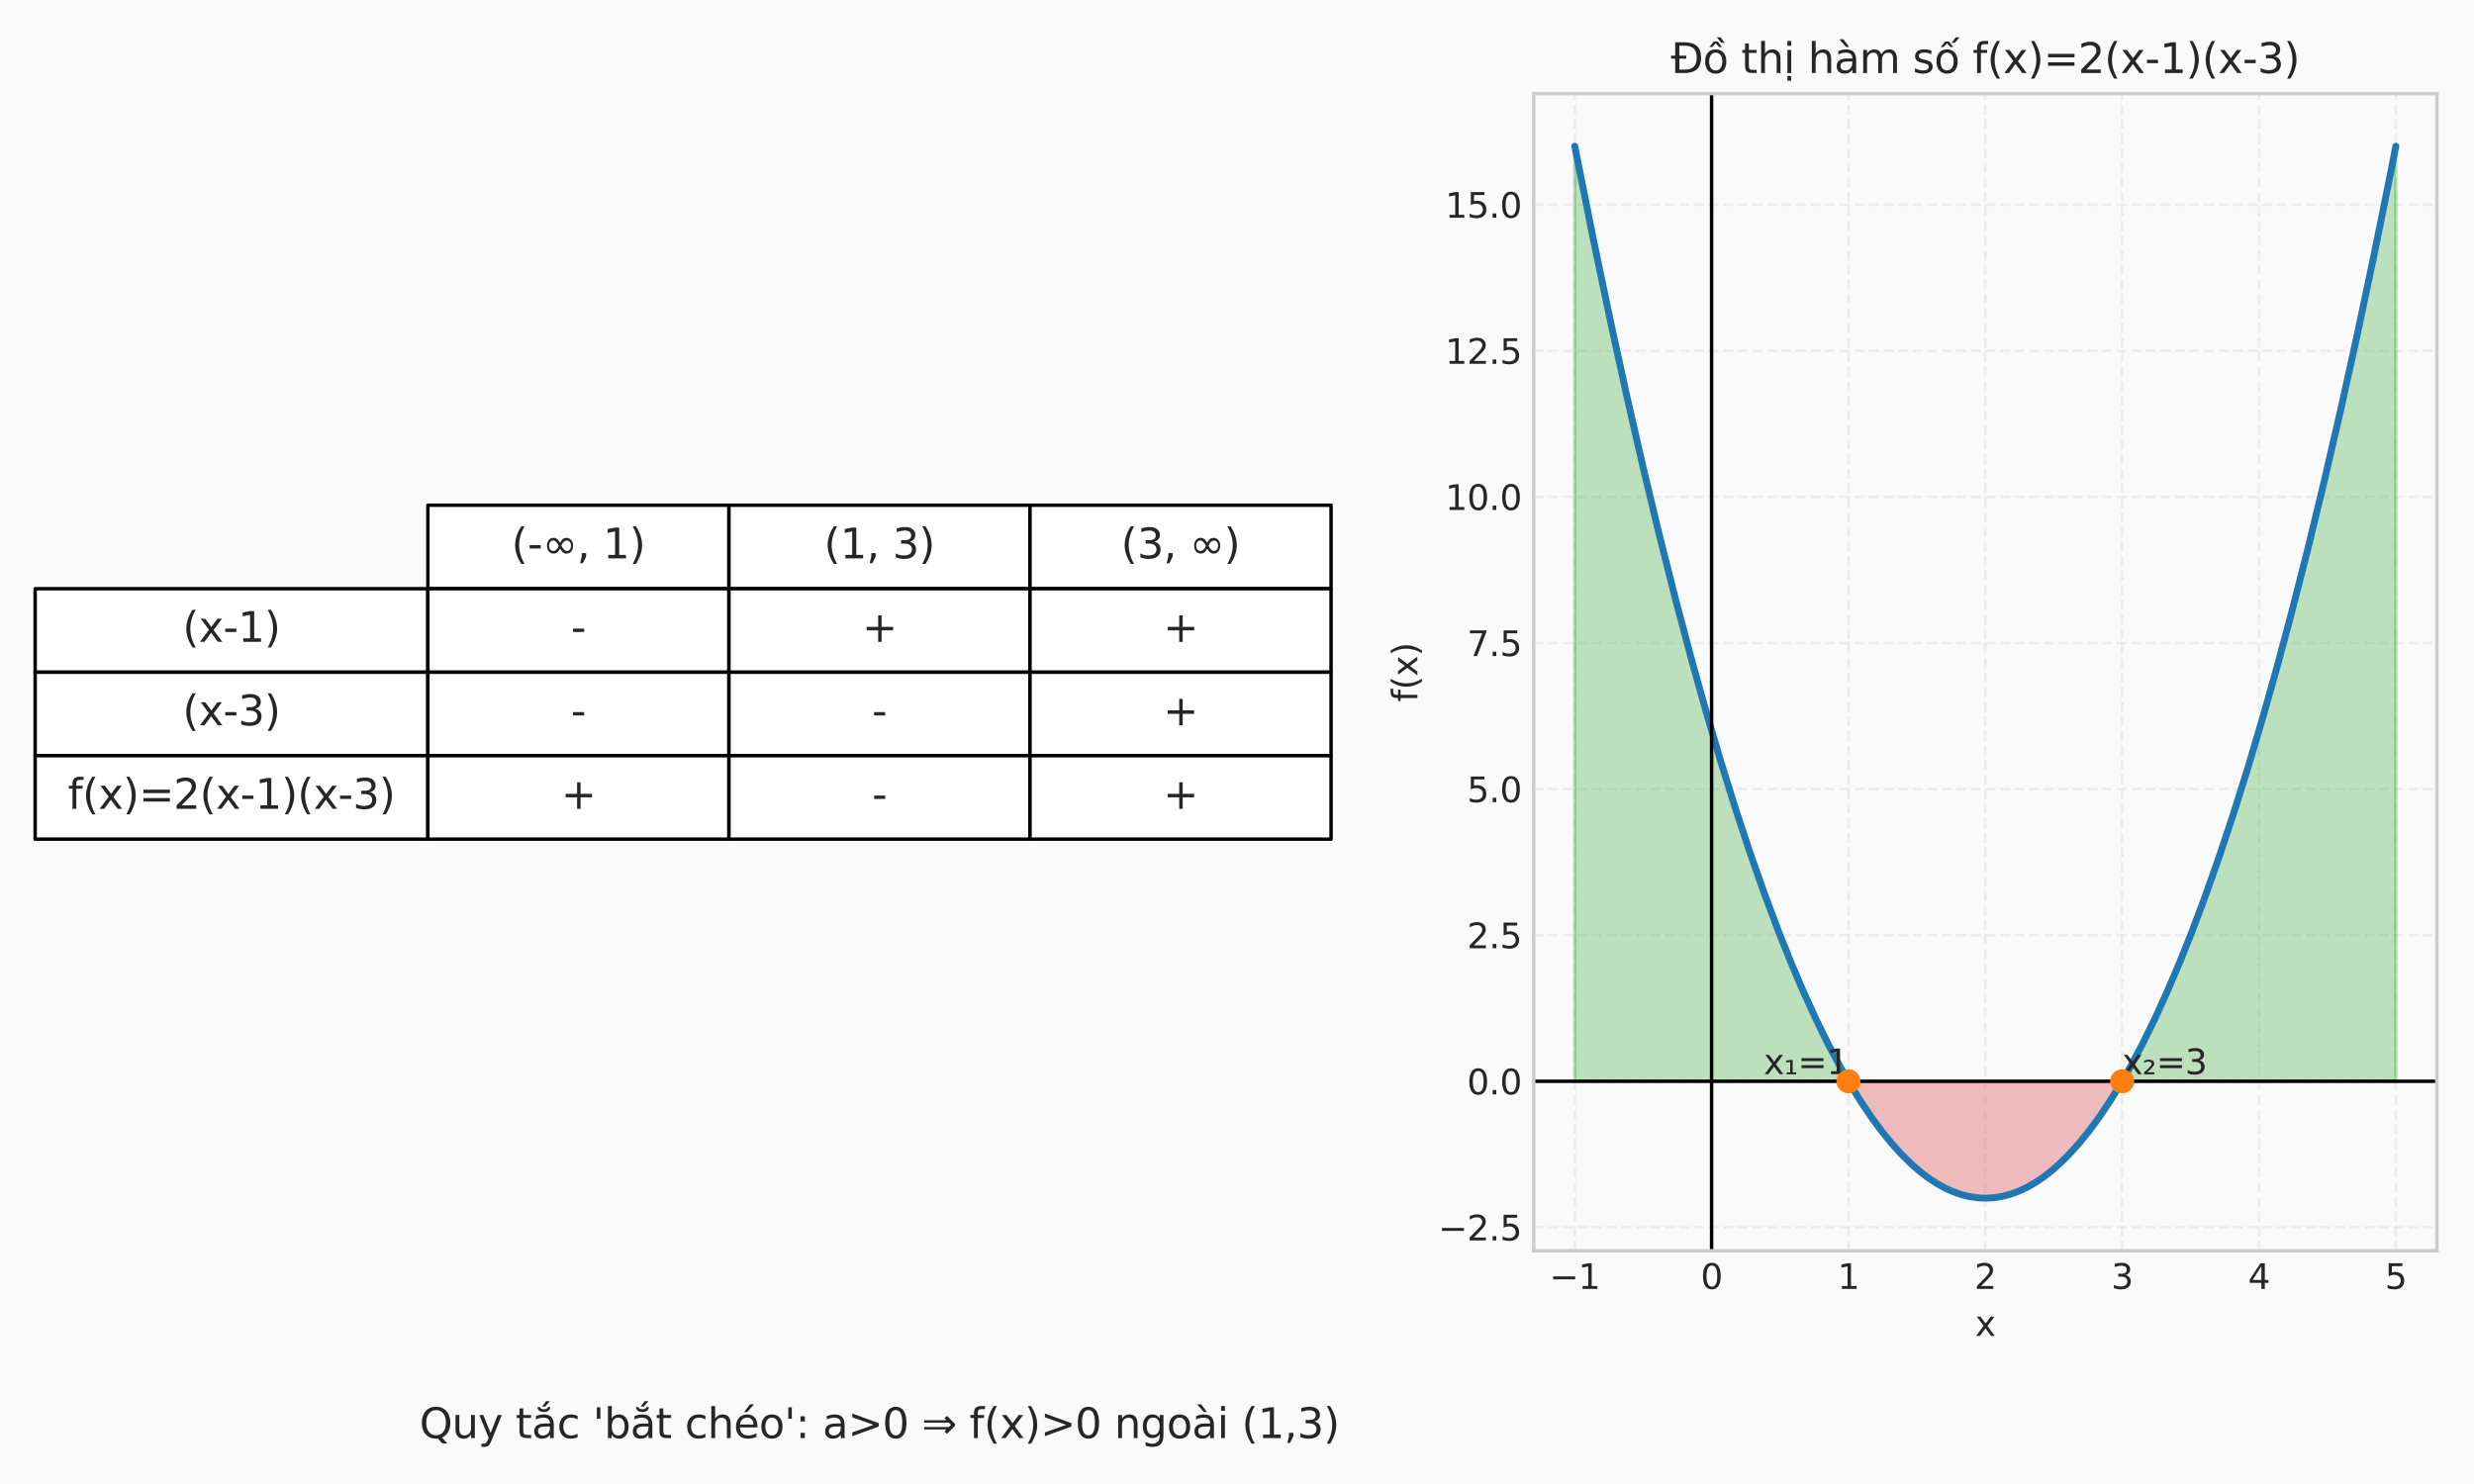 <?xml version="1.0" encoding="utf-8" standalone="no"?>
<!DOCTYPE svg PUBLIC "-//W3C//DTD SVG 1.1//EN"
  "http://www.w3.org/Graphics/SVG/1.1/DTD/svg11.dtd">
<svg xmlns:xlink="http://www.w3.org/1999/xlink" width="720pt" height="432pt" viewBox="0 0 720 432" xmlns="http://www.w3.org/2000/svg" version="1.1">
 <defs>
  <style type="text/css">*{stroke-linejoin: round; stroke-linecap: butt}</style>
 </defs>
 <g id="figure_1">
  <g id="patch_1">
   <path d="M 0 432 
L 720 432 
L 720 0 
L 0 0 
z
" style="fill: #fafafa"/>
  </g>
  <g id="axes_1">
   <g id="table_1">
    <g id="patch_2">
     <path d="M 124.524 171.38 
L 212.141 171.38 
L 212.141 147.077 
L 124.524 147.077 
z
" style="fill: #ffffff; stroke: #000000; stroke-linejoin: miter"/>
    </g>
    <g id="text_1">
     <!-- (-∞, 1) -->
     <g style="fill: #262626" transform="translate(148.857 162.54) scale(0.12 -0.12)">
      <defs>
       <path id="DejaVuSans-28" d="M 1984 4856 
Q 1566 4138 1362 3434 
Q 1159 2731 1159 2009 
Q 1159 1288 1364 580 
Q 1569 -128 1984 -844 
L 1484 -844 
Q 1016 -109 783 600 
Q 550 1309 550 2009 
Q 550 2706 781 3412 
Q 1013 4119 1484 4856 
L 1984 4856 
z
" transform="scale(0.016)"/>
       <path id="DejaVuSans-2d" d="M 313 2009 
L 1997 2009 
L 1997 1497 
L 313 1497 
L 313 2009 
z
" transform="scale(0.016)"/>
       <path id="DejaVuSans-221e" d="M 2916 1091 
Q 2819 1203 2666 1466 
Q 2456 1091 2272 925 
Q 2041 725 1681 725 
Q 1259 725 981 1041 
Q 688 1372 688 1919 
Q 688 2444 981 2800 
Q 1244 3116 1688 3116 
Q 1916 3116 2084 3022 
Q 2281 2919 2416 2741 
Q 2541 2581 2666 2366 
Q 2875 2741 3059 2906 
Q 3291 3106 3650 3106 
Q 4072 3106 4350 2791 
Q 4644 2459 4644 1913 
Q 4644 1388 4350 1031 
Q 4088 716 3644 716 
Q 3416 716 3247 809 
Q 3078 894 2916 1091 
z
M 1647 1134 
Q 2163 1134 2472 1884 
Q 2075 2703 1647 2703 
Q 1334 2703 1175 2478 
Q 1003 2238 1003 1919 
Q 1003 1569 1175 1353 
Q 1350 1134 1647 1134 
z
M 3684 2697 
Q 3219 2697 2859 1947 
Q 3253 1128 3684 1128 
Q 3997 1128 4156 1353 
Q 4328 1594 4328 1913 
Q 4328 2263 4156 2478 
Q 3981 2697 3684 2697 
z
" transform="scale(0.016)"/>
       <path id="DejaVuSans-2c" d="M 750 794 
L 1409 794 
L 1409 256 
L 897 -744 
L 494 -744 
L 750 256 
L 750 794 
z
" transform="scale(0.016)"/>
       <path id="DejaVuSans-20" transform="scale(0.016)"/>
       <path id="DejaVuSans-31" d="M 794 531 
L 1825 531 
L 1825 4091 
L 703 3866 
L 703 4441 
L 1819 4666 
L 2450 4666 
L 2450 531 
L 3481 531 
L 3481 0 
L 794 0 
L 794 531 
z
" transform="scale(0.016)"/>
       <path id="DejaVuSans-29" d="M 513 4856 
L 1013 4856 
Q 1481 4119 1714 3412 
Q 1947 2706 1947 2009 
Q 1947 1309 1714 600 
Q 1481 -109 1013 -844 
L 513 -844 
Q 928 -128 1133 580 
Q 1338 1288 1338 2009 
Q 1338 2731 1133 3434 
Q 928 4138 513 4856 
z
" transform="scale(0.016)"/>
      </defs>
      <use xlink:href="#DejaVuSans-28"/>
      <use xlink:href="#DejaVuSans-2d" transform="translate(39.014 0)"/>
      <use xlink:href="#DejaVuSans-221e" transform="translate(75.098 0)"/>
      <use xlink:href="#DejaVuSans-2c" transform="translate(158.398 0)"/>
      <use xlink:href="#DejaVuSans-20" transform="translate(190.186 0)"/>
      <use xlink:href="#DejaVuSans-31" transform="translate(221.973 0)"/>
      <use xlink:href="#DejaVuSans-29" transform="translate(285.596 0)"/>
     </g>
    </g>
    <g id="patch_3">
     <path d="M 212.141 171.38 
L 299.759 171.38 
L 299.759 147.077 
L 212.141 147.077 
z
" style="fill: #ffffff; stroke: #000000; stroke-linejoin: miter"/>
    </g>
    <g id="text_2">
     <!-- (1, 3) -->
     <g style="fill: #262626" transform="translate(239.819 162.54) scale(0.12 -0.12)">
      <defs>
       <path id="DejaVuSans-33" d="M 2597 2516 
Q 3050 2419 3304 2112 
Q 3559 1806 3559 1356 
Q 3559 666 3084 287 
Q 2609 -91 1734 -91 
Q 1441 -91 1130 -33 
Q 819 25 488 141 
L 488 750 
Q 750 597 1062 519 
Q 1375 441 1716 441 
Q 2309 441 2620 675 
Q 2931 909 2931 1356 
Q 2931 1769 2642 2001 
Q 2353 2234 1838 2234 
L 1294 2234 
L 1294 2753 
L 1863 2753 
Q 2328 2753 2575 2939 
Q 2822 3125 2822 3475 
Q 2822 3834 2567 4026 
Q 2313 4219 1838 4219 
Q 1578 4219 1281 4162 
Q 984 4106 628 3988 
L 628 4550 
Q 988 4650 1302 4700 
Q 1616 4750 1894 4750 
Q 2613 4750 3031 4423 
Q 3450 4097 3450 3541 
Q 3450 3153 3228 2886 
Q 3006 2619 2597 2516 
z
" transform="scale(0.016)"/>
      </defs>
      <use xlink:href="#DejaVuSans-28"/>
      <use xlink:href="#DejaVuSans-31" transform="translate(39.014 0)"/>
      <use xlink:href="#DejaVuSans-2c" transform="translate(102.637 0)"/>
      <use xlink:href="#DejaVuSans-20" transform="translate(134.424 0)"/>
      <use xlink:href="#DejaVuSans-33" transform="translate(166.211 0)"/>
      <use xlink:href="#DejaVuSans-29" transform="translate(229.834 0)"/>
     </g>
    </g>
    <g id="patch_4">
     <path d="M 299.759 171.38 
L 387.376 171.38 
L 387.376 147.077 
L 299.759 147.077 
z
" style="fill: #ffffff; stroke: #000000; stroke-linejoin: miter"/>
    </g>
    <g id="text_3">
     <!-- (3, ∞) -->
     <g style="fill: #262626" transform="translate(326.256 162.54) scale(0.12 -0.12)">
      <use xlink:href="#DejaVuSans-28"/>
      <use xlink:href="#DejaVuSans-33" transform="translate(39.014 0)"/>
      <use xlink:href="#DejaVuSans-2c" transform="translate(102.637 0)"/>
      <use xlink:href="#DejaVuSans-20" transform="translate(134.424 0)"/>
      <use xlink:href="#DejaVuSans-221e" transform="translate(166.211 0)"/>
      <use xlink:href="#DejaVuSans-29" transform="translate(249.512 0)"/>
     </g>
    </g>
    <g id="patch_5">
     <path d="M 10.233 195.683 
L 124.524 195.683 
L 124.524 171.38 
L 10.233 171.38 
z
" style="fill: #ffffff; stroke: #000000; stroke-linejoin: miter"/>
    </g>
    <g id="text_4">
     <!-- (x-1) -->
     <g style="fill: #262626" transform="translate(53.163 186.843) scale(0.12 -0.12)">
      <defs>
       <path id="DejaVuSans-78" d="M 3513 3500 
L 2247 1797 
L 3578 0 
L 2900 0 
L 1881 1375 
L 863 0 
L 184 0 
L 1544 1831 
L 300 3500 
L 978 3500 
L 1906 2253 
L 2834 3500 
L 3513 3500 
z
" transform="scale(0.016)"/>
      </defs>
      <use xlink:href="#DejaVuSans-28"/>
      <use xlink:href="#DejaVuSans-78" transform="translate(39.014 0)"/>
      <use xlink:href="#DejaVuSans-2d" transform="translate(98.193 0)"/>
      <use xlink:href="#DejaVuSans-31" transform="translate(134.277 0)"/>
      <use xlink:href="#DejaVuSans-29" transform="translate(197.9 0)"/>
     </g>
    </g>
    <g id="patch_6">
     <path d="M 124.524 195.683 
L 212.141 195.683 
L 212.141 171.38 
L 124.524 171.38 
z
" style="fill: #ffffff; stroke: #000000; stroke-linejoin: miter"/>
    </g>
    <g id="text_5">
     <!-- - -->
     <g style="fill: #262626" transform="translate(166.168 186.843) scale(0.12 -0.12)">
      <use xlink:href="#DejaVuSans-2d"/>
     </g>
    </g>
    <g id="patch_7">
     <path d="M 212.141 195.683 
L 299.759 195.683 
L 299.759 171.38 
L 212.141 171.38 
z
" style="fill: #ffffff; stroke: #000000; stroke-linejoin: miter"/>
    </g>
    <g id="text_6">
     <!-- + -->
     <g style="fill: #262626" transform="translate(250.922 186.843) scale(0.12 -0.12)">
      <defs>
       <path id="DejaVuSans-2b" d="M 2944 4013 
L 2944 2272 
L 4684 2272 
L 4684 1741 
L 2944 1741 
L 2944 0 
L 2419 0 
L 2419 1741 
L 678 1741 
L 678 2272 
L 2419 2272 
L 2419 4013 
L 2944 4013 
z
" transform="scale(0.016)"/>
      </defs>
      <use xlink:href="#DejaVuSans-2b"/>
     </g>
    </g>
    <g id="patch_8">
     <path d="M 299.759 195.683 
L 387.376 195.683 
L 387.376 171.38 
L 299.759 171.38 
z
" style="fill: #ffffff; stroke: #000000; stroke-linejoin: miter"/>
    </g>
    <g id="text_7">
     <!-- + -->
     <g style="fill: #262626" transform="translate(338.54 186.843) scale(0.12 -0.12)">
      <use xlink:href="#DejaVuSans-2b"/>
     </g>
    </g>
    <g id="patch_9">
     <path d="M 10.233 219.986 
L 124.524 219.986 
L 124.524 195.683 
L 10.233 195.683 
z
" style="fill: #ffffff; stroke: #000000; stroke-linejoin: miter"/>
    </g>
    <g id="text_8">
     <!-- (x-3) -->
     <g style="fill: #262626" transform="translate(53.163 211.146) scale(0.12 -0.12)">
      <use xlink:href="#DejaVuSans-28"/>
      <use xlink:href="#DejaVuSans-78" transform="translate(39.014 0)"/>
      <use xlink:href="#DejaVuSans-2d" transform="translate(98.193 0)"/>
      <use xlink:href="#DejaVuSans-33" transform="translate(134.277 0)"/>
      <use xlink:href="#DejaVuSans-29" transform="translate(197.9 0)"/>
     </g>
    </g>
    <g id="patch_10">
     <path d="M 124.524 219.986 
L 212.141 219.986 
L 212.141 195.683 
L 124.524 195.683 
z
" style="fill: #ffffff; stroke: #000000; stroke-linejoin: miter"/>
    </g>
    <g id="text_9">
     <!-- - -->
     <g style="fill: #262626" transform="translate(166.168 211.146) scale(0.12 -0.12)">
      <use xlink:href="#DejaVuSans-2d"/>
     </g>
    </g>
    <g id="patch_11">
     <path d="M 212.141 219.986 
L 299.759 219.986 
L 299.759 195.683 
L 212.141 195.683 
z
" style="fill: #ffffff; stroke: #000000; stroke-linejoin: miter"/>
    </g>
    <g id="text_10">
     <!-- - -->
     <g style="fill: #262626" transform="translate(253.785 211.146) scale(0.12 -0.12)">
      <use xlink:href="#DejaVuSans-2d"/>
     </g>
    </g>
    <g id="patch_12">
     <path d="M 299.759 219.986 
L 387.376 219.986 
L 387.376 195.683 
L 299.759 195.683 
z
" style="fill: #ffffff; stroke: #000000; stroke-linejoin: miter"/>
    </g>
    <g id="text_11">
     <!-- + -->
     <g style="fill: #262626" transform="translate(338.54 211.146) scale(0.12 -0.12)">
      <use xlink:href="#DejaVuSans-2b"/>
     </g>
    </g>
    <g id="patch_13">
     <path d="M 10.233 244.29 
L 124.524 244.29 
L 124.524 219.986 
L 10.233 219.986 
z
" style="fill: #ffffff; stroke: #000000; stroke-linejoin: miter"/>
    </g>
    <g id="text_12">
     <!-- f(x)=2(x-1)(x-3) -->
     <g style="fill: #262626" transform="translate(19.757 235.449) scale(0.12 -0.12)">
      <defs>
       <path id="DejaVuSans-66" d="M 2375 4863 
L 2375 4384 
L 1825 4384 
Q 1516 4384 1395 4259 
Q 1275 4134 1275 3809 
L 1275 3500 
L 2222 3500 
L 2222 3053 
L 1275 3053 
L 1275 0 
L 697 0 
L 697 3053 
L 147 3053 
L 147 3500 
L 697 3500 
L 697 3744 
Q 697 4328 969 4595 
Q 1241 4863 1831 4863 
L 2375 4863 
z
" transform="scale(0.016)"/>
       <path id="DejaVuSans-3d" d="M 678 2906 
L 4684 2906 
L 4684 2381 
L 678 2381 
L 678 2906 
z
M 678 1631 
L 4684 1631 
L 4684 1100 
L 678 1100 
L 678 1631 
z
" transform="scale(0.016)"/>
       <path id="DejaVuSans-32" d="M 1228 531 
L 3431 531 
L 3431 0 
L 469 0 
L 469 531 
Q 828 903 1448 1529 
Q 2069 2156 2228 2338 
Q 2531 2678 2651 2914 
Q 2772 3150 2772 3378 
Q 2772 3750 2511 3984 
Q 2250 4219 1831 4219 
Q 1534 4219 1204 4116 
Q 875 4013 500 3803 
L 500 4441 
Q 881 4594 1212 4672 
Q 1544 4750 1819 4750 
Q 2544 4750 2975 4387 
Q 3406 4025 3406 3419 
Q 3406 3131 3298 2873 
Q 3191 2616 2906 2266 
Q 2828 2175 2409 1742 
Q 1991 1309 1228 531 
z
" transform="scale(0.016)"/>
      </defs>
      <use xlink:href="#DejaVuSans-66"/>
      <use xlink:href="#DejaVuSans-28" transform="translate(35.205 0)"/>
      <use xlink:href="#DejaVuSans-78" transform="translate(74.219 0)"/>
      <use xlink:href="#DejaVuSans-29" transform="translate(133.398 0)"/>
      <use xlink:href="#DejaVuSans-3d" transform="translate(172.412 0)"/>
      <use xlink:href="#DejaVuSans-32" transform="translate(256.201 0)"/>
      <use xlink:href="#DejaVuSans-28" transform="translate(319.824 0)"/>
      <use xlink:href="#DejaVuSans-78" transform="translate(358.838 0)"/>
      <use xlink:href="#DejaVuSans-2d" transform="translate(418.018 0)"/>
      <use xlink:href="#DejaVuSans-31" transform="translate(454.102 0)"/>
      <use xlink:href="#DejaVuSans-29" transform="translate(517.725 0)"/>
      <use xlink:href="#DejaVuSans-28" transform="translate(556.738 0)"/>
      <use xlink:href="#DejaVuSans-78" transform="translate(595.752 0)"/>
      <use xlink:href="#DejaVuSans-2d" transform="translate(654.932 0)"/>
      <use xlink:href="#DejaVuSans-33" transform="translate(691.016 0)"/>
      <use xlink:href="#DejaVuSans-29" transform="translate(754.639 0)"/>
     </g>
    </g>
    <g id="patch_14">
     <path d="M 124.524 244.29 
L 212.141 244.29 
L 212.141 219.986 
L 124.524 219.986 
z
" style="fill: #ffffff; stroke: #000000; stroke-linejoin: miter"/>
    </g>
    <g id="text_13">
     <!-- + -->
     <g style="fill: #262626" transform="translate(163.305 235.449) scale(0.12 -0.12)">
      <use xlink:href="#DejaVuSans-2b"/>
     </g>
    </g>
    <g id="patch_15">
     <path d="M 212.141 244.29 
L 299.759 244.29 
L 299.759 219.986 
L 212.141 219.986 
z
" style="fill: #ffffff; stroke: #000000; stroke-linejoin: miter"/>
    </g>
    <g id="text_14">
     <!-- - -->
     <g style="fill: #262626" transform="translate(253.785 235.449) scale(0.12 -0.12)">
      <use xlink:href="#DejaVuSans-2d"/>
     </g>
    </g>
    <g id="patch_16">
     <path d="M 299.759 244.29 
L 387.376 244.29 
L 387.376 219.986 
L 299.759 219.986 
z
" style="fill: #ffffff; stroke: #000000; stroke-linejoin: miter"/>
    </g>
    <g id="text_15">
     <!-- + -->
     <g style="fill: #262626" transform="translate(338.54 235.449) scale(0.12 -0.12)">
      <use xlink:href="#DejaVuSans-2b"/>
     </g>
    </g>
   </g>
   <g id="text_16">
    <!-- Quy tắc 'bắt chéo': a&gt;0 ⇒ f(x)&gt;0 ngoài (1,3) -->
    <g style="fill: #262626" transform="translate(122.077 418.633) scale(0.12 -0.12)">
     <defs>
      <path id="DejaVuSans-51" d="M 2522 4238 
Q 1834 4238 1429 3725 
Q 1025 3213 1025 2328 
Q 1025 1447 1429 934 
Q 1834 422 2522 422 
Q 3209 422 3611 934 
Q 4013 1447 4013 2328 
Q 4013 3213 3611 3725 
Q 3209 4238 2522 4238 
z
M 3406 84 
L 4238 -825 
L 3475 -825 
L 2784 -78 
Q 2681 -84 2626 -87 
Q 2572 -91 2522 -91 
Q 1538 -91 948 567 
Q 359 1225 359 2328 
Q 359 3434 948 4092 
Q 1538 4750 2522 4750 
Q 3503 4750 4090 4092 
Q 4678 3434 4678 2328 
Q 4678 1516 4351 937 
Q 4025 359 3406 84 
z
" transform="scale(0.016)"/>
      <path id="DejaVuSans-75" d="M 544 1381 
L 544 3500 
L 1119 3500 
L 1119 1403 
Q 1119 906 1312 657 
Q 1506 409 1894 409 
Q 2359 409 2629 706 
Q 2900 1003 2900 1516 
L 2900 3500 
L 3475 3500 
L 3475 0 
L 2900 0 
L 2900 538 
Q 2691 219 2414 64 
Q 2138 -91 1772 -91 
Q 1169 -91 856 284 
Q 544 659 544 1381 
z
M 1991 3584 
L 1991 3584 
z
" transform="scale(0.016)"/>
      <path id="DejaVuSans-79" d="M 2059 -325 
Q 1816 -950 1584 -1140 
Q 1353 -1331 966 -1331 
L 506 -1331 
L 506 -850 
L 844 -850 
Q 1081 -850 1212 -737 
Q 1344 -625 1503 -206 
L 1606 56 
L 191 3500 
L 800 3500 
L 1894 763 
L 2988 3500 
L 3597 3500 
L 2059 -325 
z
" transform="scale(0.016)"/>
      <path id="DejaVuSans-74" d="M 1172 4494 
L 1172 3500 
L 2356 3500 
L 2356 3053 
L 1172 3053 
L 1172 1153 
Q 1172 725 1289 603 
Q 1406 481 1766 481 
L 2356 481 
L 2356 0 
L 1766 0 
Q 1100 0 847 248 
Q 594 497 594 1153 
L 594 3053 
L 172 3053 
L 172 3500 
L 594 3500 
L 594 4494 
L 1172 4494 
z
" transform="scale(0.016)"/>
      <path id="DejaVuSans-1eaf" d="M 862 4711 
L 1231 4711 
Q 1271 4542 1426 4453 
Q 1581 4364 1840 4364 
Q 2096 4364 2247 4450 
Q 2399 4536 2449 4711 
L 2818 4711 
Q 2787 4339 2537 4147 
Q 2287 3955 1840 3955 
Q 1390 3955 1141 4145 
Q 893 4336 862 4711 
z
M 2180 5601 
L 2758 5601 
L 2046 4776 
L 1567 4776 
L 2180 5601 
z
M 2194 1759 
Q 1497 1759 1228 1600 
Q 959 1441 959 1056 
Q 959 750 1161 570 
Q 1363 391 1709 391 
Q 2188 391 2477 730 
Q 2766 1069 2766 1631 
L 2766 1759 
L 2194 1759 
z
M 3341 1997 
L 3341 0 
L 2766 0 
L 2766 531 
Q 2569 213 2275 61 
Q 1981 -91 1556 -91 
Q 1019 -91 701 211 
Q 384 513 384 1019 
Q 384 1609 779 1909 
Q 1175 2209 1959 2209 
L 2766 2209 
L 2766 2266 
Q 2766 2663 2505 2880 
Q 2244 3097 1772 3097 
Q 1472 3097 1187 3025 
Q 903 2953 641 2809 
L 641 3341 
Q 956 3463 1253 3523 
Q 1550 3584 1831 3584 
Q 2591 3584 2966 3190 
Q 3341 2797 3341 1997 
z
" transform="scale(0.016)"/>
      <path id="DejaVuSans-63" d="M 3122 3366 
L 3122 2828 
Q 2878 2963 2633 3030 
Q 2388 3097 2138 3097 
Q 1578 3097 1268 2742 
Q 959 2388 959 1747 
Q 959 1106 1268 751 
Q 1578 397 2138 397 
Q 2388 397 2633 464 
Q 2878 531 3122 666 
L 3122 134 
Q 2881 22 2623 -34 
Q 2366 -91 2075 -91 
Q 1284 -91 818 406 
Q 353 903 353 1747 
Q 353 2603 823 3093 
Q 1294 3584 2113 3584 
Q 2378 3584 2631 3529 
Q 2884 3475 3122 3366 
z
" transform="scale(0.016)"/>
      <path id="DejaVuSans-27" d="M 1147 4666 
L 1147 2931 
L 616 2931 
L 616 4666 
L 1147 4666 
z
" transform="scale(0.016)"/>
      <path id="DejaVuSans-62" d="M 3116 1747 
Q 3116 2381 2855 2742 
Q 2594 3103 2138 3103 
Q 1681 3103 1420 2742 
Q 1159 2381 1159 1747 
Q 1159 1113 1420 752 
Q 1681 391 2138 391 
Q 2594 391 2855 752 
Q 3116 1113 3116 1747 
z
M 1159 2969 
Q 1341 3281 1617 3432 
Q 1894 3584 2278 3584 
Q 2916 3584 3314 3078 
Q 3713 2572 3713 1747 
Q 3713 922 3314 415 
Q 2916 -91 2278 -91 
Q 1894 -91 1617 61 
Q 1341 213 1159 525 
L 1159 0 
L 581 0 
L 581 4863 
L 1159 4863 
L 1159 2969 
z
" transform="scale(0.016)"/>
      <path id="DejaVuSans-68" d="M 3513 2113 
L 3513 0 
L 2938 0 
L 2938 2094 
Q 2938 2591 2744 2837 
Q 2550 3084 2163 3084 
Q 1697 3084 1428 2787 
Q 1159 2491 1159 1978 
L 1159 0 
L 581 0 
L 581 4863 
L 1159 4863 
L 1159 2956 
Q 1366 3272 1645 3428 
Q 1925 3584 2291 3584 
Q 2894 3584 3203 3211 
Q 3513 2838 3513 2113 
z
" transform="scale(0.016)"/>
      <path id="DejaVuSans-e9" d="M 3597 1894 
L 3597 1613 
L 953 1613 
Q 991 1019 1311 708 
Q 1631 397 2203 397 
Q 2534 397 2845 478 
Q 3156 559 3463 722 
L 3463 178 
Q 3153 47 2828 -22 
Q 2503 -91 2169 -91 
Q 1331 -91 842 396 
Q 353 884 353 1716 
Q 353 2575 817 3079 
Q 1281 3584 2069 3584 
Q 2775 3584 3186 3129 
Q 3597 2675 3597 1894 
z
M 3022 2063 
Q 3016 2534 2758 2815 
Q 2500 3097 2075 3097 
Q 1594 3097 1305 2825 
Q 1016 2553 972 2059 
L 3022 2063 
z
M 2466 5119 
L 3088 5119 
L 2070 3944 
L 1591 3944 
L 2466 5119 
z
" transform="scale(0.016)"/>
      <path id="DejaVuSans-6f" d="M 1959 3097 
Q 1497 3097 1228 2736 
Q 959 2375 959 1747 
Q 959 1119 1226 758 
Q 1494 397 1959 397 
Q 2419 397 2687 759 
Q 2956 1122 2956 1747 
Q 2956 2369 2687 2733 
Q 2419 3097 1959 3097 
z
M 1959 3584 
Q 2709 3584 3137 3096 
Q 3566 2609 3566 1747 
Q 3566 888 3137 398 
Q 2709 -91 1959 -91 
Q 1206 -91 779 398 
Q 353 888 353 1747 
Q 353 2609 779 3096 
Q 1206 3584 1959 3584 
z
" transform="scale(0.016)"/>
      <path id="DejaVuSans-3a" d="M 750 794 
L 1409 794 
L 1409 0 
L 750 0 
L 750 794 
z
M 750 3309 
L 1409 3309 
L 1409 2516 
L 750 2516 
L 750 3309 
z
" transform="scale(0.016)"/>
      <path id="DejaVuSans-61" d="M 2194 1759 
Q 1497 1759 1228 1600 
Q 959 1441 959 1056 
Q 959 750 1161 570 
Q 1363 391 1709 391 
Q 2188 391 2477 730 
Q 2766 1069 2766 1631 
L 2766 1759 
L 2194 1759 
z
M 3341 1997 
L 3341 0 
L 2766 0 
L 2766 531 
Q 2569 213 2275 61 
Q 1981 -91 1556 -91 
Q 1019 -91 701 211 
Q 384 513 384 1019 
Q 384 1609 779 1909 
Q 1175 2209 1959 2209 
L 2766 2209 
L 2766 2266 
Q 2766 2663 2505 2880 
Q 2244 3097 1772 3097 
Q 1472 3097 1187 3025 
Q 903 2953 641 2809 
L 641 3341 
Q 956 3463 1253 3523 
Q 1550 3584 1831 3584 
Q 2591 3584 2966 3190 
Q 3341 2797 3341 1997 
z
" transform="scale(0.016)"/>
      <path id="DejaVuSans-3e" d="M 678 3150 
L 678 3719 
L 4684 2266 
L 4684 1747 
L 678 294 
L 678 863 
L 3897 2003 
L 678 3150 
z
" transform="scale(0.016)"/>
      <path id="DejaVuSans-30" d="M 2034 4250 
Q 1547 4250 1301 3770 
Q 1056 3291 1056 2328 
Q 1056 1369 1301 889 
Q 1547 409 2034 409 
Q 2525 409 2770 889 
Q 3016 1369 3016 2328 
Q 3016 3291 2770 3770 
Q 2525 4250 2034 4250 
z
M 2034 4750 
Q 2819 4750 3233 4129 
Q 3647 3509 3647 2328 
Q 3647 1150 3233 529 
Q 2819 -91 2034 -91 
Q 1250 -91 836 529 
Q 422 1150 422 2328 
Q 422 3509 836 4129 
Q 1250 4750 2034 4750 
z
" transform="scale(0.016)"/>
      <path id="DejaVuSans-21d2" d="M 4113 1678 
L 4441 2006 
L 4113 2334 
L 366 2334 
L 366 2709 
L 3738 2709 
L 3447 3000 
L 3822 3375 
L 5050 2147 
L 5050 1866 
L 3822 638 
L 3447 1013 
L 3738 1303 
L 366 1303 
L 366 1678 
L 4113 1678 
z
" transform="scale(0.016)"/>
      <path id="DejaVuSans-6e" d="M 3513 2113 
L 3513 0 
L 2938 0 
L 2938 2094 
Q 2938 2591 2744 2837 
Q 2550 3084 2163 3084 
Q 1697 3084 1428 2787 
Q 1159 2491 1159 1978 
L 1159 0 
L 581 0 
L 581 3500 
L 1159 3500 
L 1159 2956 
Q 1366 3272 1645 3428 
Q 1925 3584 2291 3584 
Q 2894 3584 3203 3211 
Q 3513 2838 3513 2113 
z
" transform="scale(0.016)"/>
      <path id="DejaVuSans-67" d="M 2906 1791 
Q 2906 2416 2648 2759 
Q 2391 3103 1925 3103 
Q 1463 3103 1205 2759 
Q 947 2416 947 1791 
Q 947 1169 1205 825 
Q 1463 481 1925 481 
Q 2391 481 2648 825 
Q 2906 1169 2906 1791 
z
M 3481 434 
Q 3481 -459 3084 -895 
Q 2688 -1331 1869 -1331 
Q 1566 -1331 1297 -1286 
Q 1028 -1241 775 -1147 
L 775 -588 
Q 1028 -725 1275 -790 
Q 1522 -856 1778 -856 
Q 2344 -856 2625 -561 
Q 2906 -266 2906 331 
L 2906 616 
Q 2728 306 2450 153 
Q 2172 0 1784 0 
Q 1141 0 747 490 
Q 353 981 353 1791 
Q 353 2603 747 3093 
Q 1141 3584 1784 3584 
Q 2172 3584 2450 3431 
Q 2728 3278 2906 2969 
L 2906 3500 
L 3481 3500 
L 3481 434 
z
" transform="scale(0.016)"/>
      <path id="DejaVuSans-e0" d="M 2194 1759 
Q 1497 1759 1228 1600 
Q 959 1441 959 1056 
Q 959 750 1161 570 
Q 1363 391 1709 391 
Q 2188 391 2477 730 
Q 2766 1069 2766 1631 
L 2766 1759 
L 2194 1759 
z
M 3341 1997 
L 3341 0 
L 2766 0 
L 2766 531 
Q 2569 213 2275 61 
Q 1981 -91 1556 -91 
Q 1019 -91 701 211 
Q 384 513 384 1019 
Q 384 1609 779 1909 
Q 1175 2209 1959 2209 
L 2766 2209 
L 2766 2266 
Q 2766 2663 2505 2880 
Q 2244 3097 1772 3097 
Q 1472 3097 1187 3025 
Q 903 2953 641 2809 
L 641 3341 
Q 956 3463 1253 3523 
Q 1550 3584 1831 3584 
Q 2591 3584 2966 3190 
Q 3341 2797 3341 1997 
z
M 1403 5119 
L 2284 3950 
L 1806 3950 
L 787 5119 
L 1403 5119 
z
" transform="scale(0.016)"/>
      <path id="DejaVuSans-69" d="M 603 3500 
L 1178 3500 
L 1178 0 
L 603 0 
L 603 3500 
z
M 603 4863 
L 1178 4863 
L 1178 4134 
L 603 4134 
L 603 4863 
z
" transform="scale(0.016)"/>
     </defs>
     <use xlink:href="#DejaVuSans-51"/>
     <use xlink:href="#DejaVuSans-75" transform="translate(78.711 0)"/>
     <use xlink:href="#DejaVuSans-79" transform="translate(142.09 0)"/>
     <use xlink:href="#DejaVuSans-20" transform="translate(201.27 0)"/>
     <use xlink:href="#DejaVuSans-74" transform="translate(233.057 0)"/>
     <use xlink:href="#DejaVuSans-1eaf" transform="translate(272.266 0)"/>
     <use xlink:href="#DejaVuSans-63" transform="translate(333.545 0)"/>
     <use xlink:href="#DejaVuSans-20" transform="translate(388.525 0)"/>
     <use xlink:href="#DejaVuSans-27" transform="translate(420.312 0)"/>
     <use xlink:href="#DejaVuSans-62" transform="translate(447.803 0)"/>
     <use xlink:href="#DejaVuSans-1eaf" transform="translate(511.279 0)"/>
     <use xlink:href="#DejaVuSans-74" transform="translate(572.559 0)"/>
     <use xlink:href="#DejaVuSans-20" transform="translate(611.768 0)"/>
     <use xlink:href="#DejaVuSans-63" transform="translate(643.555 0)"/>
     <use xlink:href="#DejaVuSans-68" transform="translate(698.535 0)"/>
     <use xlink:href="#DejaVuSans-e9" transform="translate(761.914 0)"/>
     <use xlink:href="#DejaVuSans-6f" transform="translate(823.438 0)"/>
     <use xlink:href="#DejaVuSans-27" transform="translate(884.619 0)"/>
     <use xlink:href="#DejaVuSans-3a" transform="translate(912.109 0)"/>
     <use xlink:href="#DejaVuSans-20" transform="translate(945.801 0)"/>
     <use xlink:href="#DejaVuSans-61" transform="translate(977.588 0)"/>
     <use xlink:href="#DejaVuSans-3e" transform="translate(1038.867 0)"/>
     <use xlink:href="#DejaVuSans-30" transform="translate(1122.656 0)"/>
     <use xlink:href="#DejaVuSans-20" transform="translate(1186.279 0)"/>
     <use xlink:href="#DejaVuSans-21d2" transform="translate(1218.066 0)"/>
     <use xlink:href="#DejaVuSans-20" transform="translate(1301.855 0)"/>
     <use xlink:href="#DejaVuSans-66" transform="translate(1333.643 0)"/>
     <use xlink:href="#DejaVuSans-28" transform="translate(1368.848 0)"/>
     <use xlink:href="#DejaVuSans-78" transform="translate(1407.861 0)"/>
     <use xlink:href="#DejaVuSans-29" transform="translate(1467.041 0)"/>
     <use xlink:href="#DejaVuSans-3e" transform="translate(1506.055 0)"/>
     <use xlink:href="#DejaVuSans-30" transform="translate(1589.844 0)"/>
     <use xlink:href="#DejaVuSans-20" transform="translate(1653.467 0)"/>
     <use xlink:href="#DejaVuSans-6e" transform="translate(1685.254 0)"/>
     <use xlink:href="#DejaVuSans-67" transform="translate(1748.633 0)"/>
     <use xlink:href="#DejaVuSans-6f" transform="translate(1812.109 0)"/>
     <use xlink:href="#DejaVuSans-e0" transform="translate(1873.291 0)"/>
     <use xlink:href="#DejaVuSans-69" transform="translate(1934.57 0)"/>
     <use xlink:href="#DejaVuSans-20" transform="translate(1962.354 0)"/>
     <use xlink:href="#DejaVuSans-28" transform="translate(1994.141 0)"/>
     <use xlink:href="#DejaVuSans-31" transform="translate(2033.154 0)"/>
     <use xlink:href="#DejaVuSans-2c" transform="translate(2096.777 0)"/>
     <use xlink:href="#DejaVuSans-33" transform="translate(2128.564 0)"/>
     <use xlink:href="#DejaVuSans-29" transform="translate(2192.188 0)"/>
    </g>
   </g>
  </g>
  <g id="axes_2">
   <g id="patch_17">
    <path d="M 446.348 364.104 
L 709.2 364.104 
L 709.2 27.262 
L 446.348 27.262 
z
" style="fill: #fafafa"/>
   </g>
   <g id="matplotlib.axis_1">
    <g id="xtick_1">
     <g id="line2d_1">
      <path d="M 458.296 364.104 
L 458.296 27.262 
" clip-path="url(#p74c05aa47c)" style="fill: none; stroke-dasharray: 2.96,1.28; stroke-dashoffset: 0; stroke: #cccccc; stroke-opacity: 0.3; stroke-width: 0.8"/>
     </g>
     <g id="line2d_2"/>
     <g id="text_17">
      <!-- −1 -->
      <g style="fill: #262626" transform="translate(450.925 375.202) scale(0.1 -0.1)">
       <defs>
        <path id="DejaVuSans-2212" d="M 678 2272 
L 4684 2272 
L 4684 1741 
L 678 1741 
L 678 2272 
z
" transform="scale(0.016)"/>
       </defs>
       <use xlink:href="#DejaVuSans-2212"/>
       <use xlink:href="#DejaVuSans-31" transform="translate(83.789 0)"/>
      </g>
     </g>
    </g>
    <g id="xtick_2">
     <g id="line2d_3">
      <path d="M 498.122 364.104 
L 498.122 27.262 
" clip-path="url(#p74c05aa47c)" style="fill: none; stroke-dasharray: 2.96,1.28; stroke-dashoffset: 0; stroke: #cccccc; stroke-opacity: 0.3; stroke-width: 0.8"/>
     </g>
     <g id="line2d_4"/>
     <g id="text_18">
      <!-- 0 -->
      <g style="fill: #262626" transform="translate(494.941 375.202) scale(0.1 -0.1)">
       <use xlink:href="#DejaVuSans-30"/>
      </g>
     </g>
    </g>
    <g id="xtick_3">
     <g id="line2d_5">
      <path d="M 537.948 364.104 
L 537.948 27.262 
" clip-path="url(#p74c05aa47c)" style="fill: none; stroke-dasharray: 2.96,1.28; stroke-dashoffset: 0; stroke: #cccccc; stroke-opacity: 0.3; stroke-width: 0.8"/>
     </g>
     <g id="line2d_6"/>
     <g id="text_19">
      <!-- 1 -->
      <g style="fill: #262626" transform="translate(534.767 375.202) scale(0.1 -0.1)">
       <use xlink:href="#DejaVuSans-31"/>
      </g>
     </g>
    </g>
    <g id="xtick_4">
     <g id="line2d_7">
      <path d="M 577.774 364.104 
L 577.774 27.262 
" clip-path="url(#p74c05aa47c)" style="fill: none; stroke-dasharray: 2.96,1.28; stroke-dashoffset: 0; stroke: #cccccc; stroke-opacity: 0.3; stroke-width: 0.8"/>
     </g>
     <g id="line2d_8"/>
     <g id="text_20">
      <!-- 2 -->
      <g style="fill: #262626" transform="translate(574.593 375.202) scale(0.1 -0.1)">
       <use xlink:href="#DejaVuSans-32"/>
      </g>
     </g>
    </g>
    <g id="xtick_5">
     <g id="line2d_9">
      <path d="M 617.6 364.104 
L 617.6 27.262 
" clip-path="url(#p74c05aa47c)" style="fill: none; stroke-dasharray: 2.96,1.28; stroke-dashoffset: 0; stroke: #cccccc; stroke-opacity: 0.3; stroke-width: 0.8"/>
     </g>
     <g id="line2d_10"/>
     <g id="text_21">
      <!-- 3 -->
      <g style="fill: #262626" transform="translate(614.419 375.202) scale(0.1 -0.1)">
       <use xlink:href="#DejaVuSans-33"/>
      </g>
     </g>
    </g>
    <g id="xtick_6">
     <g id="line2d_11">
      <path d="M 657.426 364.104 
L 657.426 27.262 
" clip-path="url(#p74c05aa47c)" style="fill: none; stroke-dasharray: 2.96,1.28; stroke-dashoffset: 0; stroke: #cccccc; stroke-opacity: 0.3; stroke-width: 0.8"/>
     </g>
     <g id="line2d_12"/>
     <g id="text_22">
      <!-- 4 -->
      <g style="fill: #262626" transform="translate(654.245 375.202) scale(0.1 -0.1)">
       <defs>
        <path id="DejaVuSans-34" d="M 2419 4116 
L 825 1625 
L 2419 1625 
L 2419 4116 
z
M 2253 4666 
L 3047 4666 
L 3047 1625 
L 3713 1625 
L 3713 1100 
L 3047 1100 
L 3047 0 
L 2419 0 
L 2419 1100 
L 313 1100 
L 313 1709 
L 2253 4666 
z
" transform="scale(0.016)"/>
       </defs>
       <use xlink:href="#DejaVuSans-34"/>
      </g>
     </g>
    </g>
    <g id="xtick_7">
     <g id="line2d_13">
      <path d="M 697.252 364.104 
L 697.252 27.262 
" clip-path="url(#p74c05aa47c)" style="fill: none; stroke-dasharray: 2.96,1.28; stroke-dashoffset: 0; stroke: #cccccc; stroke-opacity: 0.3; stroke-width: 0.8"/>
     </g>
     <g id="line2d_14"/>
     <g id="text_23">
      <!-- 5 -->
      <g style="fill: #262626" transform="translate(694.071 375.202) scale(0.1 -0.1)">
       <defs>
        <path id="DejaVuSans-35" d="M 691 4666 
L 3169 4666 
L 3169 4134 
L 1269 4134 
L 1269 2991 
Q 1406 3038 1543 3061 
Q 1681 3084 1819 3084 
Q 2600 3084 3056 2656 
Q 3513 2228 3513 1497 
Q 3513 744 3044 326 
Q 2575 -91 1722 -91 
Q 1428 -91 1123 -41 
Q 819 9 494 109 
L 494 744 
Q 775 591 1075 516 
Q 1375 441 1709 441 
Q 2250 441 2565 725 
Q 2881 1009 2881 1497 
Q 2881 1984 2565 2268 
Q 2250 2553 1709 2553 
Q 1456 2553 1204 2497 
Q 953 2441 691 2322 
L 691 4666 
z
" transform="scale(0.016)"/>
       </defs>
       <use xlink:href="#DejaVuSans-35"/>
      </g>
     </g>
    </g>
    <g id="text_24">
     <!-- x -->
     <g style="fill: #262626" transform="translate(574.815 388.881) scale(0.1 -0.1)">
      <use xlink:href="#DejaVuSans-78"/>
     </g>
    </g>
   </g>
   <g id="matplotlib.axis_2">
    <g id="ytick_1">
     <g id="line2d_15">
      <path d="M 446.348 357.301 
L 709.2 357.301 
" clip-path="url(#p74c05aa47c)" style="fill: none; stroke-dasharray: 2.96,1.28; stroke-dashoffset: 0; stroke: #cccccc; stroke-opacity: 0.3; stroke-width: 0.8"/>
     </g>
     <g id="line2d_16"/>
     <g id="text_25">
      <!-- −2.5 -->
      <g style="fill: #262626" transform="translate(418.565 361.1) scale(0.1 -0.1)">
       <defs>
        <path id="DejaVuSans-2e" d="M 684 794 
L 1344 794 
L 1344 0 
L 684 0 
L 684 794 
z
" transform="scale(0.016)"/>
       </defs>
       <use xlink:href="#DejaVuSans-2212"/>
       <use xlink:href="#DejaVuSans-32" transform="translate(83.789 0)"/>
       <use xlink:href="#DejaVuSans-2e" transform="translate(147.412 0)"/>
       <use xlink:href="#DejaVuSans-35" transform="translate(179.199 0)"/>
      </g>
     </g>
    </g>
    <g id="ytick_2">
     <g id="line2d_17">
      <path d="M 446.348 314.77 
L 709.2 314.77 
" clip-path="url(#p74c05aa47c)" style="fill: none; stroke-dasharray: 2.96,1.28; stroke-dashoffset: 0; stroke: #cccccc; stroke-opacity: 0.3; stroke-width: 0.8"/>
     </g>
     <g id="line2d_18"/>
     <g id="text_26">
      <!-- 0.0 -->
      <g style="fill: #262626" transform="translate(426.945 318.57) scale(0.1 -0.1)">
       <use xlink:href="#DejaVuSans-30"/>
       <use xlink:href="#DejaVuSans-2e" transform="translate(63.623 0)"/>
       <use xlink:href="#DejaVuSans-30" transform="translate(95.41 0)"/>
      </g>
     </g>
    </g>
    <g id="ytick_3">
     <g id="line2d_19">
      <path d="M 446.348 272.24 
L 709.2 272.24 
" clip-path="url(#p74c05aa47c)" style="fill: none; stroke-dasharray: 2.96,1.28; stroke-dashoffset: 0; stroke: #cccccc; stroke-opacity: 0.3; stroke-width: 0.8"/>
     </g>
     <g id="line2d_20"/>
     <g id="text_27">
      <!-- 2.5 -->
      <g style="fill: #262626" transform="translate(426.945 276.039) scale(0.1 -0.1)">
       <use xlink:href="#DejaVuSans-32"/>
       <use xlink:href="#DejaVuSans-2e" transform="translate(63.623 0)"/>
       <use xlink:href="#DejaVuSans-35" transform="translate(95.41 0)"/>
      </g>
     </g>
    </g>
    <g id="ytick_4">
     <g id="line2d_21">
      <path d="M 446.348 229.709 
L 709.2 229.709 
" clip-path="url(#p74c05aa47c)" style="fill: none; stroke-dasharray: 2.96,1.28; stroke-dashoffset: 0; stroke: #cccccc; stroke-opacity: 0.3; stroke-width: 0.8"/>
     </g>
     <g id="line2d_22"/>
     <g id="text_28">
      <!-- 5.0 -->
      <g style="fill: #262626" transform="translate(426.945 233.508) scale(0.1 -0.1)">
       <use xlink:href="#DejaVuSans-35"/>
       <use xlink:href="#DejaVuSans-2e" transform="translate(63.623 0)"/>
       <use xlink:href="#DejaVuSans-30" transform="translate(95.41 0)"/>
      </g>
     </g>
    </g>
    <g id="ytick_5">
     <g id="line2d_23">
      <path d="M 446.348 187.178 
L 709.2 187.178 
" clip-path="url(#p74c05aa47c)" style="fill: none; stroke-dasharray: 2.96,1.28; stroke-dashoffset: 0; stroke: #cccccc; stroke-opacity: 0.3; stroke-width: 0.8"/>
     </g>
     <g id="line2d_24"/>
     <g id="text_29">
      <!-- 7.5 -->
      <g style="fill: #262626" transform="translate(426.945 190.977) scale(0.1 -0.1)">
       <defs>
        <path id="DejaVuSans-37" d="M 525 4666 
L 3525 4666 
L 3525 4397 
L 1831 0 
L 1172 0 
L 2766 4134 
L 525 4134 
L 525 4666 
z
" transform="scale(0.016)"/>
       </defs>
       <use xlink:href="#DejaVuSans-37"/>
       <use xlink:href="#DejaVuSans-2e" transform="translate(63.623 0)"/>
       <use xlink:href="#DejaVuSans-35" transform="translate(95.41 0)"/>
      </g>
     </g>
    </g>
    <g id="ytick_6">
     <g id="line2d_25">
      <path d="M 446.348 144.647 
L 709.2 144.647 
" clip-path="url(#p74c05aa47c)" style="fill: none; stroke-dasharray: 2.96,1.28; stroke-dashoffset: 0; stroke: #cccccc; stroke-opacity: 0.3; stroke-width: 0.8"/>
     </g>
     <g id="line2d_26"/>
     <g id="text_30">
      <!-- 10.0 -->
      <g style="fill: #262626" transform="translate(420.582 148.447) scale(0.1 -0.1)">
       <use xlink:href="#DejaVuSans-31"/>
       <use xlink:href="#DejaVuSans-30" transform="translate(63.623 0)"/>
       <use xlink:href="#DejaVuSans-2e" transform="translate(127.246 0)"/>
       <use xlink:href="#DejaVuSans-30" transform="translate(159.033 0)"/>
      </g>
     </g>
    </g>
    <g id="ytick_7">
     <g id="line2d_27">
      <path d="M 446.348 102.117 
L 709.2 102.117 
" clip-path="url(#p74c05aa47c)" style="fill: none; stroke-dasharray: 2.96,1.28; stroke-dashoffset: 0; stroke: #cccccc; stroke-opacity: 0.3; stroke-width: 0.8"/>
     </g>
     <g id="line2d_28"/>
     <g id="text_31">
      <!-- 12.5 -->
      <g style="fill: #262626" transform="translate(420.582 105.916) scale(0.1 -0.1)">
       <use xlink:href="#DejaVuSans-31"/>
       <use xlink:href="#DejaVuSans-32" transform="translate(63.623 0)"/>
       <use xlink:href="#DejaVuSans-2e" transform="translate(127.246 0)"/>
       <use xlink:href="#DejaVuSans-35" transform="translate(159.033 0)"/>
      </g>
     </g>
    </g>
    <g id="ytick_8">
     <g id="line2d_29">
      <path d="M 446.348 59.586 
L 709.2 59.586 
" clip-path="url(#p74c05aa47c)" style="fill: none; stroke-dasharray: 2.96,1.28; stroke-dashoffset: 0; stroke: #cccccc; stroke-opacity: 0.3; stroke-width: 0.8"/>
     </g>
     <g id="line2d_30"/>
     <g id="text_32">
      <!-- 15.0 -->
      <g style="fill: #262626" transform="translate(420.582 63.385) scale(0.1 -0.1)">
       <use xlink:href="#DejaVuSans-31"/>
       <use xlink:href="#DejaVuSans-35" transform="translate(63.623 0)"/>
       <use xlink:href="#DejaVuSans-2e" transform="translate(127.246 0)"/>
       <use xlink:href="#DejaVuSans-30" transform="translate(159.033 0)"/>
      </g>
     </g>
    </g>
    <g id="text_33">
     <!-- f(x) -->
     <g style="fill: #262626" transform="translate(412.485 204.304) rotate(-90) scale(0.1 -0.1)">
      <use xlink:href="#DejaVuSans-66"/>
      <use xlink:href="#DejaVuSans-28" transform="translate(35.205 0)"/>
      <use xlink:href="#DejaVuSans-78" transform="translate(74.219 0)"/>
      <use xlink:href="#DejaVuSans-29" transform="translate(133.398 0)"/>
     </g>
    </g>
   </g>
   <g id="FillBetweenPolyCollection_1">
    <defs>
     <path id="mf4bb43ec1d" d="M 458.296 -117.23 
L 458.296 -389.427 
L 458.895 -386.364 
L 459.494 -383.318 
L 460.092 -380.286 
L 460.691 -377.27 
L 461.29 -374.269 
L 461.889 -371.284 
L 462.488 -368.314 
L 463.087 -365.36 
L 463.686 -362.421 
L 464.285 -359.497 
L 464.884 -356.589 
L 465.482 -353.696 
L 466.081 -350.818 
L 466.68 -347.956 
L 467.279 -345.109 
L 467.878 -342.278 
L 468.477 -339.462 
L 469.076 -336.661 
L 469.675 -333.876 
L 470.273 -331.106 
L 470.872 -328.352 
L 471.471 -325.613 
L 472.07 -322.889 
L 472.669 -320.181 
L 473.268 -317.488 
L 473.867 -314.811 
L 474.466 -312.148 
L 475.065 -309.502 
L 475.663 -306.87 
L 476.262 -304.254 
L 476.861 -301.654 
L 477.46 -299.069 
L 478.059 -296.499 
L 478.658 -293.944 
L 479.257 -291.405 
L 479.856 -288.882 
L 480.455 -286.374 
L 481.053 -283.881 
L 481.652 -281.403 
L 482.251 -278.941 
L 482.85 -276.495 
L 483.449 -274.063 
L 484.048 -271.647 
L 484.647 -269.247 
L 485.246 -266.862 
L 485.845 -264.492 
L 486.443 -262.138 
L 487.042 -259.799 
L 487.641 -257.475 
L 488.24 -255.167 
L 488.839 -252.874 
L 489.438 -250.597 
L 490.037 -248.335 
L 490.636 -246.088 
L 491.235 -243.857 
L 491.833 -241.641 
L 492.432 -239.44 
L 493.031 -237.255 
L 493.63 -235.086 
L 494.229 -232.931 
L 494.828 -230.792 
L 495.427 -228.669 
L 496.026 -226.561 
L 496.625 -224.468 
L 497.223 -222.391 
L 497.822 -220.329 
L 498.421 -218.282 
L 499.02 -216.251 
L 499.619 -214.235 
L 500.218 -212.235 
L 500.817 -210.25 
L 501.416 -208.28 
L 502.015 -206.326 
L 502.613 -204.387 
L 503.212 -202.463 
L 503.811 -200.555 
L 504.41 -198.663 
L 505.009 -196.785 
L 505.608 -194.923 
L 506.207 -193.077 
L 506.806 -191.246 
L 507.405 -189.43 
L 508.003 -187.629 
L 508.602 -185.844 
L 509.201 -184.075 
L 509.8 -182.321 
L 510.399 -180.582 
L 510.998 -178.858 
L 511.597 -177.15 
L 512.196 -175.458 
L 512.795 -173.78 
L 513.393 -172.118 
L 513.992 -170.472 
L 514.591 -168.841 
L 515.19 -167.225 
L 515.789 -165.625 
L 516.388 -164.04 
L 516.987 -162.47 
L 517.586 -160.916 
L 518.185 -159.377 
L 518.783 -157.854 
L 519.382 -156.346 
L 519.981 -154.853 
L 520.58 -153.376 
L 521.179 -151.914 
L 521.778 -150.468 
L 522.377 -149.036 
L 522.976 -147.621 
L 523.575 -146.22 
L 524.173 -144.836 
L 524.772 -143.466 
L 525.371 -142.112 
L 525.97 -140.773 
L 526.569 -139.45 
L 527.168 -138.142 
L 527.767 -136.849 
L 528.366 -135.572 
L 528.965 -134.31 
L 529.563 -133.064 
L 530.162 -131.833 
L 530.761 -130.617 
L 531.36 -129.417 
L 531.959 -128.232 
L 532.558 -127.063 
L 533.157 -125.908 
L 533.756 -124.77 
L 534.355 -123.646 
L 534.953 -122.538 
L 535.552 -121.446 
L 536.151 -120.369 
L 536.75 -119.307 
L 537.349 -118.261 
L 537.349 -117.23 
L 537.349 -117.23 
L 536.75 -117.23 
L 536.151 -117.23 
L 535.552 -117.23 
L 534.953 -117.23 
L 534.355 -117.23 
L 533.756 -117.23 
L 533.157 -117.23 
L 532.558 -117.23 
L 531.959 -117.23 
L 531.36 -117.23 
L 530.761 -117.23 
L 530.162 -117.23 
L 529.563 -117.23 
L 528.965 -117.23 
L 528.366 -117.23 
L 527.767 -117.23 
L 527.168 -117.23 
L 526.569 -117.23 
L 525.97 -117.23 
L 525.371 -117.23 
L 524.772 -117.23 
L 524.173 -117.23 
L 523.575 -117.23 
L 522.976 -117.23 
L 522.377 -117.23 
L 521.778 -117.23 
L 521.179 -117.23 
L 520.58 -117.23 
L 519.981 -117.23 
L 519.382 -117.23 
L 518.783 -117.23 
L 518.185 -117.23 
L 517.586 -117.23 
L 516.987 -117.23 
L 516.388 -117.23 
L 515.789 -117.23 
L 515.19 -117.23 
L 514.591 -117.23 
L 513.992 -117.23 
L 513.393 -117.23 
L 512.795 -117.23 
L 512.196 -117.23 
L 511.597 -117.23 
L 510.998 -117.23 
L 510.399 -117.23 
L 509.8 -117.23 
L 509.201 -117.23 
L 508.602 -117.23 
L 508.003 -117.23 
L 507.405 -117.23 
L 506.806 -117.23 
L 506.207 -117.23 
L 505.608 -117.23 
L 505.009 -117.23 
L 504.41 -117.23 
L 503.811 -117.23 
L 503.212 -117.23 
L 502.613 -117.23 
L 502.015 -117.23 
L 501.416 -117.23 
L 500.817 -117.23 
L 500.218 -117.23 
L 499.619 -117.23 
L 499.02 -117.23 
L 498.421 -117.23 
L 497.822 -117.23 
L 497.223 -117.23 
L 496.625 -117.23 
L 496.026 -117.23 
L 495.427 -117.23 
L 494.828 -117.23 
L 494.229 -117.23 
L 493.63 -117.23 
L 493.031 -117.23 
L 492.432 -117.23 
L 491.833 -117.23 
L 491.235 -117.23 
L 490.636 -117.23 
L 490.037 -117.23 
L 489.438 -117.23 
L 488.839 -117.23 
L 488.24 -117.23 
L 487.641 -117.23 
L 487.042 -117.23 
L 486.443 -117.23 
L 485.845 -117.23 
L 485.246 -117.23 
L 484.647 -117.23 
L 484.048 -117.23 
L 483.449 -117.23 
L 482.85 -117.23 
L 482.251 -117.23 
L 481.652 -117.23 
L 481.053 -117.23 
L 480.455 -117.23 
L 479.856 -117.23 
L 479.257 -117.23 
L 478.658 -117.23 
L 478.059 -117.23 
L 477.46 -117.23 
L 476.861 -117.23 
L 476.262 -117.23 
L 475.663 -117.23 
L 475.065 -117.23 
L 474.466 -117.23 
L 473.867 -117.23 
L 473.268 -117.23 
L 472.669 -117.23 
L 472.07 -117.23 
L 471.471 -117.23 
L 470.872 -117.23 
L 470.273 -117.23 
L 469.675 -117.23 
L 469.076 -117.23 
L 468.477 -117.23 
L 467.878 -117.23 
L 467.279 -117.23 
L 466.68 -117.23 
L 466.081 -117.23 
L 465.482 -117.23 
L 464.884 -117.23 
L 464.285 -117.23 
L 463.686 -117.23 
L 463.087 -117.23 
L 462.488 -117.23 
L 461.889 -117.23 
L 461.29 -117.23 
L 460.691 -117.23 
L 460.092 -117.23 
L 459.494 -117.23 
L 458.895 -117.23 
L 458.296 -117.23 
z
" style="stroke: #2ca02c; stroke-opacity: 0.3"/>
    </defs>
    <g clip-path="url(#p74c05aa47c)">
     <use xlink:href="#mf4bb43ec1d" x="0" y="432" style="fill: #2ca02c; fill-opacity: 0.3; stroke: #2ca02c; stroke-opacity: 0.3"/>
    </g>
   </g>
   <g id="FillBetweenPolyCollection_2">
    <defs>
     <path id="me00ea6084a" d="M 618.199 -117.23 
L 618.199 -118.261 
L 618.798 -119.307 
L 619.397 -120.369 
L 619.996 -121.446 
L 620.594 -122.538 
L 621.193 -123.646 
L 621.792 -124.77 
L 622.391 -125.908 
L 622.99 -127.063 
L 623.589 -128.232 
L 624.188 -129.417 
L 624.787 -130.617 
L 625.386 -131.833 
L 625.984 -133.064 
L 626.583 -134.31 
L 627.182 -135.572 
L 627.781 -136.849 
L 628.38 -138.142 
L 628.979 -139.45 
L 629.578 -140.773 
L 630.177 -142.112 
L 630.776 -143.466 
L 631.374 -144.836 
L 631.973 -146.22 
L 632.572 -147.621 
L 633.171 -149.036 
L 633.77 -150.468 
L 634.369 -151.914 
L 634.968 -153.376 
L 635.567 -154.853 
L 636.166 -156.346 
L 636.764 -157.854 
L 637.363 -159.377 
L 637.962 -160.916 
L 638.561 -162.47 
L 639.16 -164.04 
L 639.759 -165.625 
L 640.358 -167.225 
L 640.957 -168.841 
L 641.556 -170.472 
L 642.154 -172.118 
L 642.753 -173.78 
L 643.352 -175.458 
L 643.951 -177.15 
L 644.55 -178.858 
L 645.149 -180.582 
L 645.748 -182.321 
L 646.347 -184.075 
L 646.946 -185.844 
L 647.544 -187.629 
L 648.143 -189.43 
L 648.742 -191.246 
L 649.341 -193.077 
L 649.94 -194.923 
L 650.539 -196.785 
L 651.138 -198.663 
L 651.737 -200.555 
L 652.336 -202.463 
L 652.934 -204.387 
L 653.533 -206.326 
L 654.132 -208.28 
L 654.731 -210.25 
L 655.33 -212.235 
L 655.929 -214.235 
L 656.528 -216.251 
L 657.127 -218.282 
L 657.726 -220.329 
L 658.324 -222.391 
L 658.923 -224.468 
L 659.522 -226.561 
L 660.121 -228.669 
L 660.72 -230.792 
L 661.319 -232.931 
L 661.918 -235.086 
L 662.517 -237.255 
L 663.116 -239.44 
L 663.714 -241.641 
L 664.313 -243.857 
L 664.912 -246.088 
L 665.511 -248.335 
L 666.11 -250.597 
L 666.709 -252.874 
L 667.308 -255.167 
L 667.907 -257.475 
L 668.506 -259.799 
L 669.104 -262.138 
L 669.703 -264.492 
L 670.302 -266.862 
L 670.901 -269.247 
L 671.5 -271.647 
L 672.099 -274.063 
L 672.698 -276.495 
L 673.297 -278.941 
L 673.896 -281.403 
L 674.494 -283.881 
L 675.093 -286.374 
L 675.692 -288.882 
L 676.291 -291.405 
L 676.89 -293.944 
L 677.489 -296.499 
L 678.088 -299.069 
L 678.687 -301.654 
L 679.286 -304.254 
L 679.884 -306.87 
L 680.483 -309.502 
L 681.082 -312.148 
L 681.681 -314.811 
L 682.28 -317.488 
L 682.879 -320.181 
L 683.478 -322.889 
L 684.077 -325.613 
L 684.676 -328.352 
L 685.274 -331.106 
L 685.873 -333.876 
L 686.472 -336.661 
L 687.071 -339.462 
L 687.67 -342.278 
L 688.269 -345.109 
L 688.868 -347.956 
L 689.467 -350.818 
L 690.066 -353.696 
L 690.664 -356.589 
L 691.263 -359.497 
L 691.862 -362.421 
L 692.461 -365.36 
L 693.06 -368.314 
L 693.659 -371.284 
L 694.258 -374.269 
L 694.857 -377.27 
L 695.456 -380.286 
L 696.054 -383.318 
L 696.653 -386.364 
L 697.252 -389.427 
L 697.252 -117.23 
L 697.252 -117.23 
L 696.653 -117.23 
L 696.054 -117.23 
L 695.456 -117.23 
L 694.857 -117.23 
L 694.258 -117.23 
L 693.659 -117.23 
L 693.06 -117.23 
L 692.461 -117.23 
L 691.862 -117.23 
L 691.263 -117.23 
L 690.664 -117.23 
L 690.066 -117.23 
L 689.467 -117.23 
L 688.868 -117.23 
L 688.269 -117.23 
L 687.67 -117.23 
L 687.071 -117.23 
L 686.472 -117.23 
L 685.873 -117.23 
L 685.274 -117.23 
L 684.676 -117.23 
L 684.077 -117.23 
L 683.478 -117.23 
L 682.879 -117.23 
L 682.28 -117.23 
L 681.681 -117.23 
L 681.082 -117.23 
L 680.483 -117.23 
L 679.884 -117.23 
L 679.286 -117.23 
L 678.687 -117.23 
L 678.088 -117.23 
L 677.489 -117.23 
L 676.89 -117.23 
L 676.291 -117.23 
L 675.692 -117.23 
L 675.093 -117.23 
L 674.494 -117.23 
L 673.896 -117.23 
L 673.297 -117.23 
L 672.698 -117.23 
L 672.099 -117.23 
L 671.5 -117.23 
L 670.901 -117.23 
L 670.302 -117.23 
L 669.703 -117.23 
L 669.104 -117.23 
L 668.506 -117.23 
L 667.907 -117.23 
L 667.308 -117.23 
L 666.709 -117.23 
L 666.11 -117.23 
L 665.511 -117.23 
L 664.912 -117.23 
L 664.313 -117.23 
L 663.714 -117.23 
L 663.116 -117.23 
L 662.517 -117.23 
L 661.918 -117.23 
L 661.319 -117.23 
L 660.72 -117.23 
L 660.121 -117.23 
L 659.522 -117.23 
L 658.923 -117.23 
L 658.324 -117.23 
L 657.726 -117.23 
L 657.127 -117.23 
L 656.528 -117.23 
L 655.929 -117.23 
L 655.33 -117.23 
L 654.731 -117.23 
L 654.132 -117.23 
L 653.533 -117.23 
L 652.934 -117.23 
L 652.336 -117.23 
L 651.737 -117.23 
L 651.138 -117.23 
L 650.539 -117.23 
L 649.94 -117.23 
L 649.341 -117.23 
L 648.742 -117.23 
L 648.143 -117.23 
L 647.544 -117.23 
L 646.946 -117.23 
L 646.347 -117.23 
L 645.748 -117.23 
L 645.149 -117.23 
L 644.55 -117.23 
L 643.951 -117.23 
L 643.352 -117.23 
L 642.753 -117.23 
L 642.154 -117.23 
L 641.556 -117.23 
L 640.957 -117.23 
L 640.358 -117.23 
L 639.759 -117.23 
L 639.16 -117.23 
L 638.561 -117.23 
L 637.962 -117.23 
L 637.363 -117.23 
L 636.764 -117.23 
L 636.166 -117.23 
L 635.567 -117.23 
L 634.968 -117.23 
L 634.369 -117.23 
L 633.77 -117.23 
L 633.171 -117.23 
L 632.572 -117.23 
L 631.973 -117.23 
L 631.374 -117.23 
L 630.776 -117.23 
L 630.177 -117.23 
L 629.578 -117.23 
L 628.979 -117.23 
L 628.38 -117.23 
L 627.781 -117.23 
L 627.182 -117.23 
L 626.583 -117.23 
L 625.984 -117.23 
L 625.386 -117.23 
L 624.787 -117.23 
L 624.188 -117.23 
L 623.589 -117.23 
L 622.99 -117.23 
L 622.391 -117.23 
L 621.792 -117.23 
L 621.193 -117.23 
L 620.594 -117.23 
L 619.996 -117.23 
L 619.397 -117.23 
L 618.798 -117.23 
L 618.199 -117.23 
z
" style="stroke: #2ca02c; stroke-opacity: 0.3"/>
    </defs>
    <g clip-path="url(#p74c05aa47c)">
     <use xlink:href="#me00ea6084a" x="0" y="432" style="fill: #2ca02c; fill-opacity: 0.3; stroke: #2ca02c; stroke-opacity: 0.3"/>
    </g>
   </g>
   <g id="FillBetweenPolyCollection_3">
    <defs>
     <path id="m07f154f6e5" d="M 538.547 -117.23 
L 538.547 -116.214 
L 539.146 -115.214 
L 539.745 -114.229 
L 540.343 -113.26 
L 540.942 -112.306 
L 541.541 -111.367 
L 542.14 -110.444 
L 542.739 -109.536 
L 543.338 -108.643 
L 543.937 -107.766 
L 544.536 -106.904 
L 545.135 -106.058 
L 545.733 -105.227 
L 546.332 -104.412 
L 546.931 -103.611 
L 547.53 -102.827 
L 548.129 -102.057 
L 548.728 -101.303 
L 549.327 -100.565 
L 549.926 -99.841 
L 550.525 -99.133 
L 551.123 -98.441 
L 551.722 -97.764 
L 552.321 -97.102 
L 552.92 -96.456 
L 553.519 -95.825 
L 554.118 -95.21 
L 554.717 -94.609 
L 555.316 -94.025 
L 555.915 -93.455 
L 556.513 -92.901 
L 557.112 -92.363 
L 557.711 -91.84 
L 558.31 -91.332 
L 558.909 -90.839 
L 559.508 -90.362 
L 560.107 -89.901 
L 560.706 -89.454 
L 561.305 -89.024 
L 561.903 -88.608 
L 562.502 -88.208 
L 563.101 -87.823 
L 563.7 -87.454 
L 564.299 -87.1 
L 564.898 -86.762 
L 565.497 -86.438 
L 566.096 -86.131 
L 566.695 -85.838 
L 567.293 -85.561 
L 567.892 -85.3 
L 568.491 -85.054 
L 569.09 -84.823 
L 569.689 -84.607 
L 570.288 -84.407 
L 570.887 -84.223 
L 571.486 -84.053 
L 572.085 -83.899 
L 572.683 -83.761 
L 573.282 -83.638 
L 573.881 -83.53 
L 574.48 -83.438 
L 575.079 -83.361 
L 575.678 -83.299 
L 576.277 -83.253 
L 576.876 -83.222 
L 577.475 -83.207 
L 578.073 -83.207 
L 578.672 -83.222 
L 579.271 -83.253 
L 579.87 -83.299 
L 580.469 -83.361 
L 581.068 -83.438 
L 581.667 -83.53 
L 582.266 -83.638 
L 582.865 -83.761 
L 583.463 -83.899 
L 584.062 -84.053 
L 584.661 -84.223 
L 585.26 -84.407 
L 585.859 -84.607 
L 586.458 -84.823 
L 587.057 -85.054 
L 587.656 -85.3 
L 588.255 -85.561 
L 588.853 -85.838 
L 589.452 -86.131 
L 590.051 -86.438 
L 590.65 -86.762 
L 591.249 -87.1 
L 591.848 -87.454 
L 592.447 -87.823 
L 593.046 -88.208 
L 593.644 -88.608 
L 594.243 -89.024 
L 594.842 -89.454 
L 595.441 -89.901 
L 596.04 -90.362 
L 596.639 -90.839 
L 597.238 -91.332 
L 597.837 -91.84 
L 598.436 -92.363 
L 599.034 -92.901 
L 599.633 -93.455 
L 600.232 -94.025 
L 600.831 -94.609 
L 601.43 -95.21 
L 602.029 -95.825 
L 602.628 -96.456 
L 603.227 -97.102 
L 603.826 -97.764 
L 604.424 -98.441 
L 605.023 -99.133 
L 605.622 -99.841 
L 606.221 -100.565 
L 606.82 -101.303 
L 607.419 -102.057 
L 608.018 -102.827 
L 608.617 -103.611 
L 609.216 -104.412 
L 609.814 -105.227 
L 610.413 -106.058 
L 611.012 -106.904 
L 611.611 -107.766 
L 612.21 -108.643 
L 612.809 -109.536 
L 613.408 -110.444 
L 614.007 -111.367 
L 614.606 -112.306 
L 615.204 -113.26 
L 615.803 -114.229 
L 616.402 -115.214 
L 617.001 -116.214 
L 617.001 -117.23 
L 617.001 -117.23 
L 616.402 -117.23 
L 615.803 -117.23 
L 615.204 -117.23 
L 614.606 -117.23 
L 614.007 -117.23 
L 613.408 -117.23 
L 612.809 -117.23 
L 612.21 -117.23 
L 611.611 -117.23 
L 611.012 -117.23 
L 610.413 -117.23 
L 609.814 -117.23 
L 609.216 -117.23 
L 608.617 -117.23 
L 608.018 -117.23 
L 607.419 -117.23 
L 606.82 -117.23 
L 606.221 -117.23 
L 605.622 -117.23 
L 605.023 -117.23 
L 604.424 -117.23 
L 603.826 -117.23 
L 603.227 -117.23 
L 602.628 -117.23 
L 602.029 -117.23 
L 601.43 -117.23 
L 600.831 -117.23 
L 600.232 -117.23 
L 599.633 -117.23 
L 599.034 -117.23 
L 598.436 -117.23 
L 597.837 -117.23 
L 597.238 -117.23 
L 596.639 -117.23 
L 596.04 -117.23 
L 595.441 -117.23 
L 594.842 -117.23 
L 594.243 -117.23 
L 593.644 -117.23 
L 593.046 -117.23 
L 592.447 -117.23 
L 591.848 -117.23 
L 591.249 -117.23 
L 590.65 -117.23 
L 590.051 -117.23 
L 589.452 -117.23 
L 588.853 -117.23 
L 588.255 -117.23 
L 587.656 -117.23 
L 587.057 -117.23 
L 586.458 -117.23 
L 585.859 -117.23 
L 585.26 -117.23 
L 584.661 -117.23 
L 584.062 -117.23 
L 583.463 -117.23 
L 582.865 -117.23 
L 582.266 -117.23 
L 581.667 -117.23 
L 581.068 -117.23 
L 580.469 -117.23 
L 579.87 -117.23 
L 579.271 -117.23 
L 578.672 -117.23 
L 578.073 -117.23 
L 577.475 -117.23 
L 576.876 -117.23 
L 576.277 -117.23 
L 575.678 -117.23 
L 575.079 -117.23 
L 574.48 -117.23 
L 573.881 -117.23 
L 573.282 -117.23 
L 572.683 -117.23 
L 572.085 -117.23 
L 571.486 -117.23 
L 570.887 -117.23 
L 570.288 -117.23 
L 569.689 -117.23 
L 569.09 -117.23 
L 568.491 -117.23 
L 567.892 -117.23 
L 567.293 -117.23 
L 566.695 -117.23 
L 566.096 -117.23 
L 565.497 -117.23 
L 564.898 -117.23 
L 564.299 -117.23 
L 563.7 -117.23 
L 563.101 -117.23 
L 562.502 -117.23 
L 561.903 -117.23 
L 561.305 -117.23 
L 560.706 -117.23 
L 560.107 -117.23 
L 559.508 -117.23 
L 558.909 -117.23 
L 558.31 -117.23 
L 557.711 -117.23 
L 557.112 -117.23 
L 556.513 -117.23 
L 555.915 -117.23 
L 555.316 -117.23 
L 554.717 -117.23 
L 554.118 -117.23 
L 553.519 -117.23 
L 552.92 -117.23 
L 552.321 -117.23 
L 551.722 -117.23 
L 551.123 -117.23 
L 550.525 -117.23 
L 549.926 -117.23 
L 549.327 -117.23 
L 548.728 -117.23 
L 548.129 -117.23 
L 547.53 -117.23 
L 546.931 -117.23 
L 546.332 -117.23 
L 545.733 -117.23 
L 545.135 -117.23 
L 544.536 -117.23 
L 543.937 -117.23 
L 543.338 -117.23 
L 542.739 -117.23 
L 542.14 -117.23 
L 541.541 -117.23 
L 540.942 -117.23 
L 540.343 -117.23 
L 539.745 -117.23 
L 539.146 -117.23 
L 538.547 -117.23 
z
" style="stroke: #d62728; stroke-opacity: 0.3"/>
    </defs>
    <g clip-path="url(#p74c05aa47c)">
     <use xlink:href="#m07f154f6e5" x="0" y="432" style="fill: #d62728; fill-opacity: 0.3; stroke: #d62728; stroke-opacity: 0.3"/>
    </g>
   </g>
   <g id="line2d_31">
    <path d="M 458.296 42.573 
L 463.686 69.579 
L 468.477 92.538 
L 473.268 114.512 
L 478.059 135.501 
L 482.85 155.505 
L 487.641 174.525 
L 492.432 192.56 
L 496.625 207.532 
L 500.817 221.75 
L 505.009 235.215 
L 509.201 247.925 
L 513.393 259.882 
L 517.586 271.084 
L 521.179 280.086 
L 524.772 288.534 
L 528.366 296.428 
L 531.959 303.768 
L 535.552 310.554 
L 538.547 315.786 
L 541.541 320.633 
L 544.536 325.096 
L 547.53 329.173 
L 550.525 332.867 
L 553.519 336.175 
L 556.513 339.099 
L 558.909 341.161 
L 561.305 342.976 
L 563.7 344.546 
L 566.096 345.869 
L 568.491 346.946 
L 570.887 347.777 
L 573.282 348.362 
L 575.678 348.701 
L 578.073 348.793 
L 580.469 348.639 
L 582.865 348.239 
L 585.26 347.593 
L 587.656 346.7 
L 590.051 345.562 
L 592.447 344.177 
L 594.842 342.546 
L 597.238 340.668 
L 599.633 338.545 
L 602.029 336.175 
L 605.023 332.867 
L 608.018 329.173 
L 611.012 325.096 
L 614.007 320.633 
L 617.001 315.786 
L 619.996 310.554 
L 623.589 303.768 
L 627.182 296.428 
L 630.776 288.534 
L 634.369 280.086 
L 637.962 271.084 
L 641.556 261.528 
L 645.748 249.679 
L 649.94 237.077 
L 654.132 223.72 
L 658.324 209.609 
L 662.517 194.745 
L 666.709 179.126 
L 671.5 160.353 
L 676.291 140.595 
L 681.082 119.852 
L 685.873 98.124 
L 690.664 75.411 
L 695.456 51.714 
L 697.252 42.573 
L 697.252 42.573 
" clip-path="url(#p74c05aa47c)" style="fill: none; stroke: #1f77b4; stroke-width: 2; stroke-linecap: round"/>
   </g>
   <g id="line2d_32">
    <path d="M 446.348 314.77 
L 709.2 314.77 
" clip-path="url(#p74c05aa47c)" style="fill: none; stroke: #000000; stroke-linecap: round"/>
   </g>
   <g id="line2d_33">
    <path d="M 498.122 364.104 
L 498.122 27.262 
" clip-path="url(#p74c05aa47c)" style="fill: none; stroke: #000000; stroke-linecap: round"/>
   </g>
   <g id="patch_18">
    <path d="M 446.348 364.104 
L 446.348 27.262 
" style="fill: none; stroke: #cccccc; stroke-linejoin: miter; stroke-linecap: square"/>
   </g>
   <g id="patch_19">
    <path d="M 709.2 364.104 
L 709.2 27.262 
" style="fill: none; stroke: #cccccc; stroke-linejoin: miter; stroke-linecap: square"/>
   </g>
   <g id="patch_20">
    <path d="M 446.348 364.104 
L 709.2 364.104 
" style="fill: none; stroke: #cccccc; stroke-linejoin: miter; stroke-linecap: square"/>
   </g>
   <g id="patch_21">
    <path d="M 446.348 27.262 
L 709.2 27.262 
" style="fill: none; stroke: #cccccc; stroke-linejoin: miter; stroke-linecap: square"/>
   </g>
   <g id="text_34">
    <!--  x₁=1 -->
    <g style="fill: #262626" transform="translate(510.099 312.691) scale(0.1 -0.1)">
     <defs>
      <path id="DejaVuSans-2081" d="M 488 319 
L 1125 319 
L 1125 2229 
L 428 2101 
L 428 2463 
L 1147 2585 
L 1575 2585 
L 1575 319 
L 2216 319 
L 2216 -24 
L 488 -24 
L 488 319 
z
" transform="scale(0.016)"/>
     </defs>
     <use xlink:href="#DejaVuSans-20"/>
     <use xlink:href="#DejaVuSans-78" transform="translate(31.787 0)"/>
     <use xlink:href="#DejaVuSans-2081" transform="translate(90.967 0)"/>
     <use xlink:href="#DejaVuSans-3d" transform="translate(131.055 0)"/>
     <use xlink:href="#DejaVuSans-31" transform="translate(214.844 0)"/>
    </g>
   </g>
   <g id="text_35">
    <!-- x₂=3 -->
    <g style="fill: #262626" transform="translate(617.6 312.691) scale(0.1 -0.1)">
     <defs>
      <path id="DejaVuSans-2082" d="M 838 332 
L 2163 332 
L 2163 -24 
L 294 -24 
L 294 319 
Q 400 416 597 591 
Q 1672 1544 1672 1838 
Q 1672 2044 1509 2170 
Q 1347 2297 1081 2297 
Q 919 2297 728 2242 
Q 538 2188 313 2079 
L 313 2463 
Q 553 2551 761 2594 
Q 969 2638 1147 2638 
Q 1600 2638 1872 2432 
Q 2144 2226 2144 1888 
Q 2144 1454 1109 566 
Q 934 416 838 332 
z
" transform="scale(0.016)"/>
     </defs>
     <use xlink:href="#DejaVuSans-78"/>
     <use xlink:href="#DejaVuSans-2082" transform="translate(59.18 0)"/>
     <use xlink:href="#DejaVuSans-3d" transform="translate(99.268 0)"/>
     <use xlink:href="#DejaVuSans-33" transform="translate(183.057 0)"/>
    </g>
   </g>
   <g id="text_36">
    <!-- Đồ thị hàm số f(x)=2(x-1)(x-3) -->
    <g style="fill: #262626" transform="translate(486.263 21.262) scale(0.12 -0.12)">
     <defs>
      <path id="DejaVuSans-110" d="M 659 4666 
L 1959 4666 
Q 3313 4666 3947 4102 
Q 4581 3538 4581 2338 
Q 4581 1131 3945 565 
Q 3309 0 1959 0 
L 659 0 
L 659 2188 
L 31 2188 
L 31 2638 
L 659 2638 
L 659 4666 
z
M 1294 4147 
L 1294 2638 
L 2344 2638 
L 2344 2188 
L 1294 2188 
L 1294 519 
L 2053 519 
Q 3019 519 3467 956 
Q 3916 1394 3916 2338 
Q 3916 3275 3467 3711 
Q 3019 4147 2053 4147 
L 1294 4147 
z
" transform="scale(0.016)"/>
      <path id="DejaVuSans-1ed3" d="M 2694 5409 
L 3306 4584 
L 2828 4584 
L 2110 5409 
L 2694 5409 
z
M 1658 4775 
L 2246 4775 
L 2905 3944 
L 2471 3944 
L 1952 4500 
L 1433 3944 
L 999 3944 
L 1658 4775 
z
M 1959 3097 
Q 1497 3097 1228 2736 
Q 959 2375 959 1747 
Q 959 1119 1226 758 
Q 1494 397 1959 397 
Q 2419 397 2687 759 
Q 2956 1122 2956 1747 
Q 2956 2369 2687 2733 
Q 2419 3097 1959 3097 
z
M 1959 3584 
Q 2709 3584 3137 3096 
Q 3566 2609 3566 1747 
Q 3566 888 3137 398 
Q 2709 -91 1959 -91 
Q 1206 -91 779 398 
Q 353 888 353 1747 
Q 353 2609 779 3096 
Q 1206 3584 1959 3584 
z
" transform="scale(0.016)"/>
      <path id="DejaVuSans-1ecb" d="M 603 3500 
L 1178 3500 
L 1178 0 
L 603 0 
L 603 3500 
z
M 603 4863 
L 1178 4863 
L 1178 4134 
L 603 4134 
L 603 4863 
z
M 594 -441 
L 1169 -441 
L 1169 -1172 
L 594 -1172 
L 594 -441 
z
" transform="scale(0.016)"/>
      <path id="DejaVuSans-6d" d="M 3328 2828 
Q 3544 3216 3844 3400 
Q 4144 3584 4550 3584 
Q 5097 3584 5394 3201 
Q 5691 2819 5691 2113 
L 5691 0 
L 5113 0 
L 5113 2094 
Q 5113 2597 4934 2840 
Q 4756 3084 4391 3084 
Q 3944 3084 3684 2787 
Q 3425 2491 3425 1978 
L 3425 0 
L 2847 0 
L 2847 2094 
Q 2847 2600 2669 2842 
Q 2491 3084 2119 3084 
Q 1678 3084 1418 2786 
Q 1159 2488 1159 1978 
L 1159 0 
L 581 0 
L 581 3500 
L 1159 3500 
L 1159 2956 
Q 1356 3278 1631 3431 
Q 1906 3584 2284 3584 
Q 2666 3584 2933 3390 
Q 3200 3197 3328 2828 
z
" transform="scale(0.016)"/>
      <path id="DejaVuSans-73" d="M 2834 3397 
L 2834 2853 
Q 2591 2978 2328 3040 
Q 2066 3103 1784 3103 
Q 1356 3103 1142 2972 
Q 928 2841 928 2578 
Q 928 2378 1081 2264 
Q 1234 2150 1697 2047 
L 1894 2003 
Q 2506 1872 2764 1633 
Q 3022 1394 3022 966 
Q 3022 478 2636 193 
Q 2250 -91 1575 -91 
Q 1294 -91 989 -36 
Q 684 19 347 128 
L 347 722 
Q 666 556 975 473 
Q 1284 391 1588 391 
Q 1994 391 2212 530 
Q 2431 669 2431 922 
Q 2431 1156 2273 1281 
Q 2116 1406 1581 1522 
L 1381 1569 
Q 847 1681 609 1914 
Q 372 2147 372 2553 
Q 372 3047 722 3315 
Q 1072 3584 1716 3584 
Q 2034 3584 2315 3537 
Q 2597 3491 2834 3397 
z
" transform="scale(0.016)"/>
      <path id="DejaVuSans-1ed1" d="M 1658 4775 
L 2246 4775 
L 2905 3944 
L 2471 3944 
L 1952 4500 
L 1433 3944 
L 999 3944 
L 1658 4775 
z
M 3268 5409 
L 3846 5409 
L 3134 4584 
L 2655 4584 
L 3268 5409 
z
M 1959 3097 
Q 1497 3097 1228 2736 
Q 959 2375 959 1747 
Q 959 1119 1226 758 
Q 1494 397 1959 397 
Q 2419 397 2687 759 
Q 2956 1122 2956 1747 
Q 2956 2369 2687 2733 
Q 2419 3097 1959 3097 
z
M 1959 3584 
Q 2709 3584 3137 3096 
Q 3566 2609 3566 1747 
Q 3566 888 3137 398 
Q 2709 -91 1959 -91 
Q 1206 -91 779 398 
Q 353 888 353 1747 
Q 353 2609 779 3096 
Q 1206 3584 1959 3584 
z
" transform="scale(0.016)"/>
     </defs>
     <use xlink:href="#DejaVuSans-110"/>
     <use xlink:href="#DejaVuSans-1ed3" transform="translate(77.49 0)"/>
     <use xlink:href="#DejaVuSans-20" transform="translate(138.672 0)"/>
     <use xlink:href="#DejaVuSans-74" transform="translate(170.459 0)"/>
     <use xlink:href="#DejaVuSans-68" transform="translate(209.668 0)"/>
     <use xlink:href="#DejaVuSans-1ecb" transform="translate(273.047 0)"/>
     <use xlink:href="#DejaVuSans-20" transform="translate(300.83 0)"/>
     <use xlink:href="#DejaVuSans-68" transform="translate(332.617 0)"/>
     <use xlink:href="#DejaVuSans-e0" transform="translate(395.996 0)"/>
     <use xlink:href="#DejaVuSans-6d" transform="translate(457.275 0)"/>
     <use xlink:href="#DejaVuSans-20" transform="translate(554.688 0)"/>
     <use xlink:href="#DejaVuSans-73" transform="translate(586.475 0)"/>
     <use xlink:href="#DejaVuSans-1ed1" transform="translate(638.574 0)"/>
     <use xlink:href="#DejaVuSans-20" transform="translate(699.756 0)"/>
     <use xlink:href="#DejaVuSans-66" transform="translate(731.543 0)"/>
     <use xlink:href="#DejaVuSans-28" transform="translate(766.748 0)"/>
     <use xlink:href="#DejaVuSans-78" transform="translate(805.762 0)"/>
     <use xlink:href="#DejaVuSans-29" transform="translate(864.941 0)"/>
     <use xlink:href="#DejaVuSans-3d" transform="translate(903.955 0)"/>
     <use xlink:href="#DejaVuSans-32" transform="translate(987.744 0)"/>
     <use xlink:href="#DejaVuSans-28" transform="translate(1051.367 0)"/>
     <use xlink:href="#DejaVuSans-78" transform="translate(1090.381 0)"/>
     <use xlink:href="#DejaVuSans-2d" transform="translate(1149.561 0)"/>
     <use xlink:href="#DejaVuSans-31" transform="translate(1185.645 0)"/>
     <use xlink:href="#DejaVuSans-29" transform="translate(1249.268 0)"/>
     <use xlink:href="#DejaVuSans-28" transform="translate(1288.281 0)"/>
     <use xlink:href="#DejaVuSans-78" transform="translate(1327.295 0)"/>
     <use xlink:href="#DejaVuSans-2d" transform="translate(1386.475 0)"/>
     <use xlink:href="#DejaVuSans-33" transform="translate(1422.559 0)"/>
     <use xlink:href="#DejaVuSans-29" transform="translate(1486.182 0)"/>
    </g>
   </g>
   <g id="PathCollection_1">
    <defs>
     <path id="m04b9a3a025" d="M 0 3 
C 0.796 3 1.559 2.684 2.121 2.121 
C 2.684 1.559 3 0.796 3 0 
C 3 -0.796 2.684 -1.559 2.121 -2.121 
C 1.559 -2.684 0.796 -3 0 -3 
C -0.796 -3 -1.559 -2.684 -2.121 -2.121 
C -2.684 -1.559 -3 -0.796 -3 0 
C -3 0.796 -2.684 1.559 -2.121 2.121 
C -1.559 2.684 -0.796 3 0 3 
z
" style="stroke: #ff7f0e"/>
    </defs>
    <g clip-path="url(#p74c05aa47c)">
     <use xlink:href="#m04b9a3a025" x="537.948" y="314.77" style="fill: #ff7f0e; stroke: #ff7f0e"/>
     <use xlink:href="#m04b9a3a025" x="617.6" y="314.77" style="fill: #ff7f0e; stroke: #ff7f0e"/>
    </g>
   </g>
  </g>
 </g>
 <defs>
  <clipPath id="p74c05aa47c">
   <rect x="446.348" y="27.262" width="262.852" height="336.841"/>
  </clipPath>
 </defs>
</svg>
